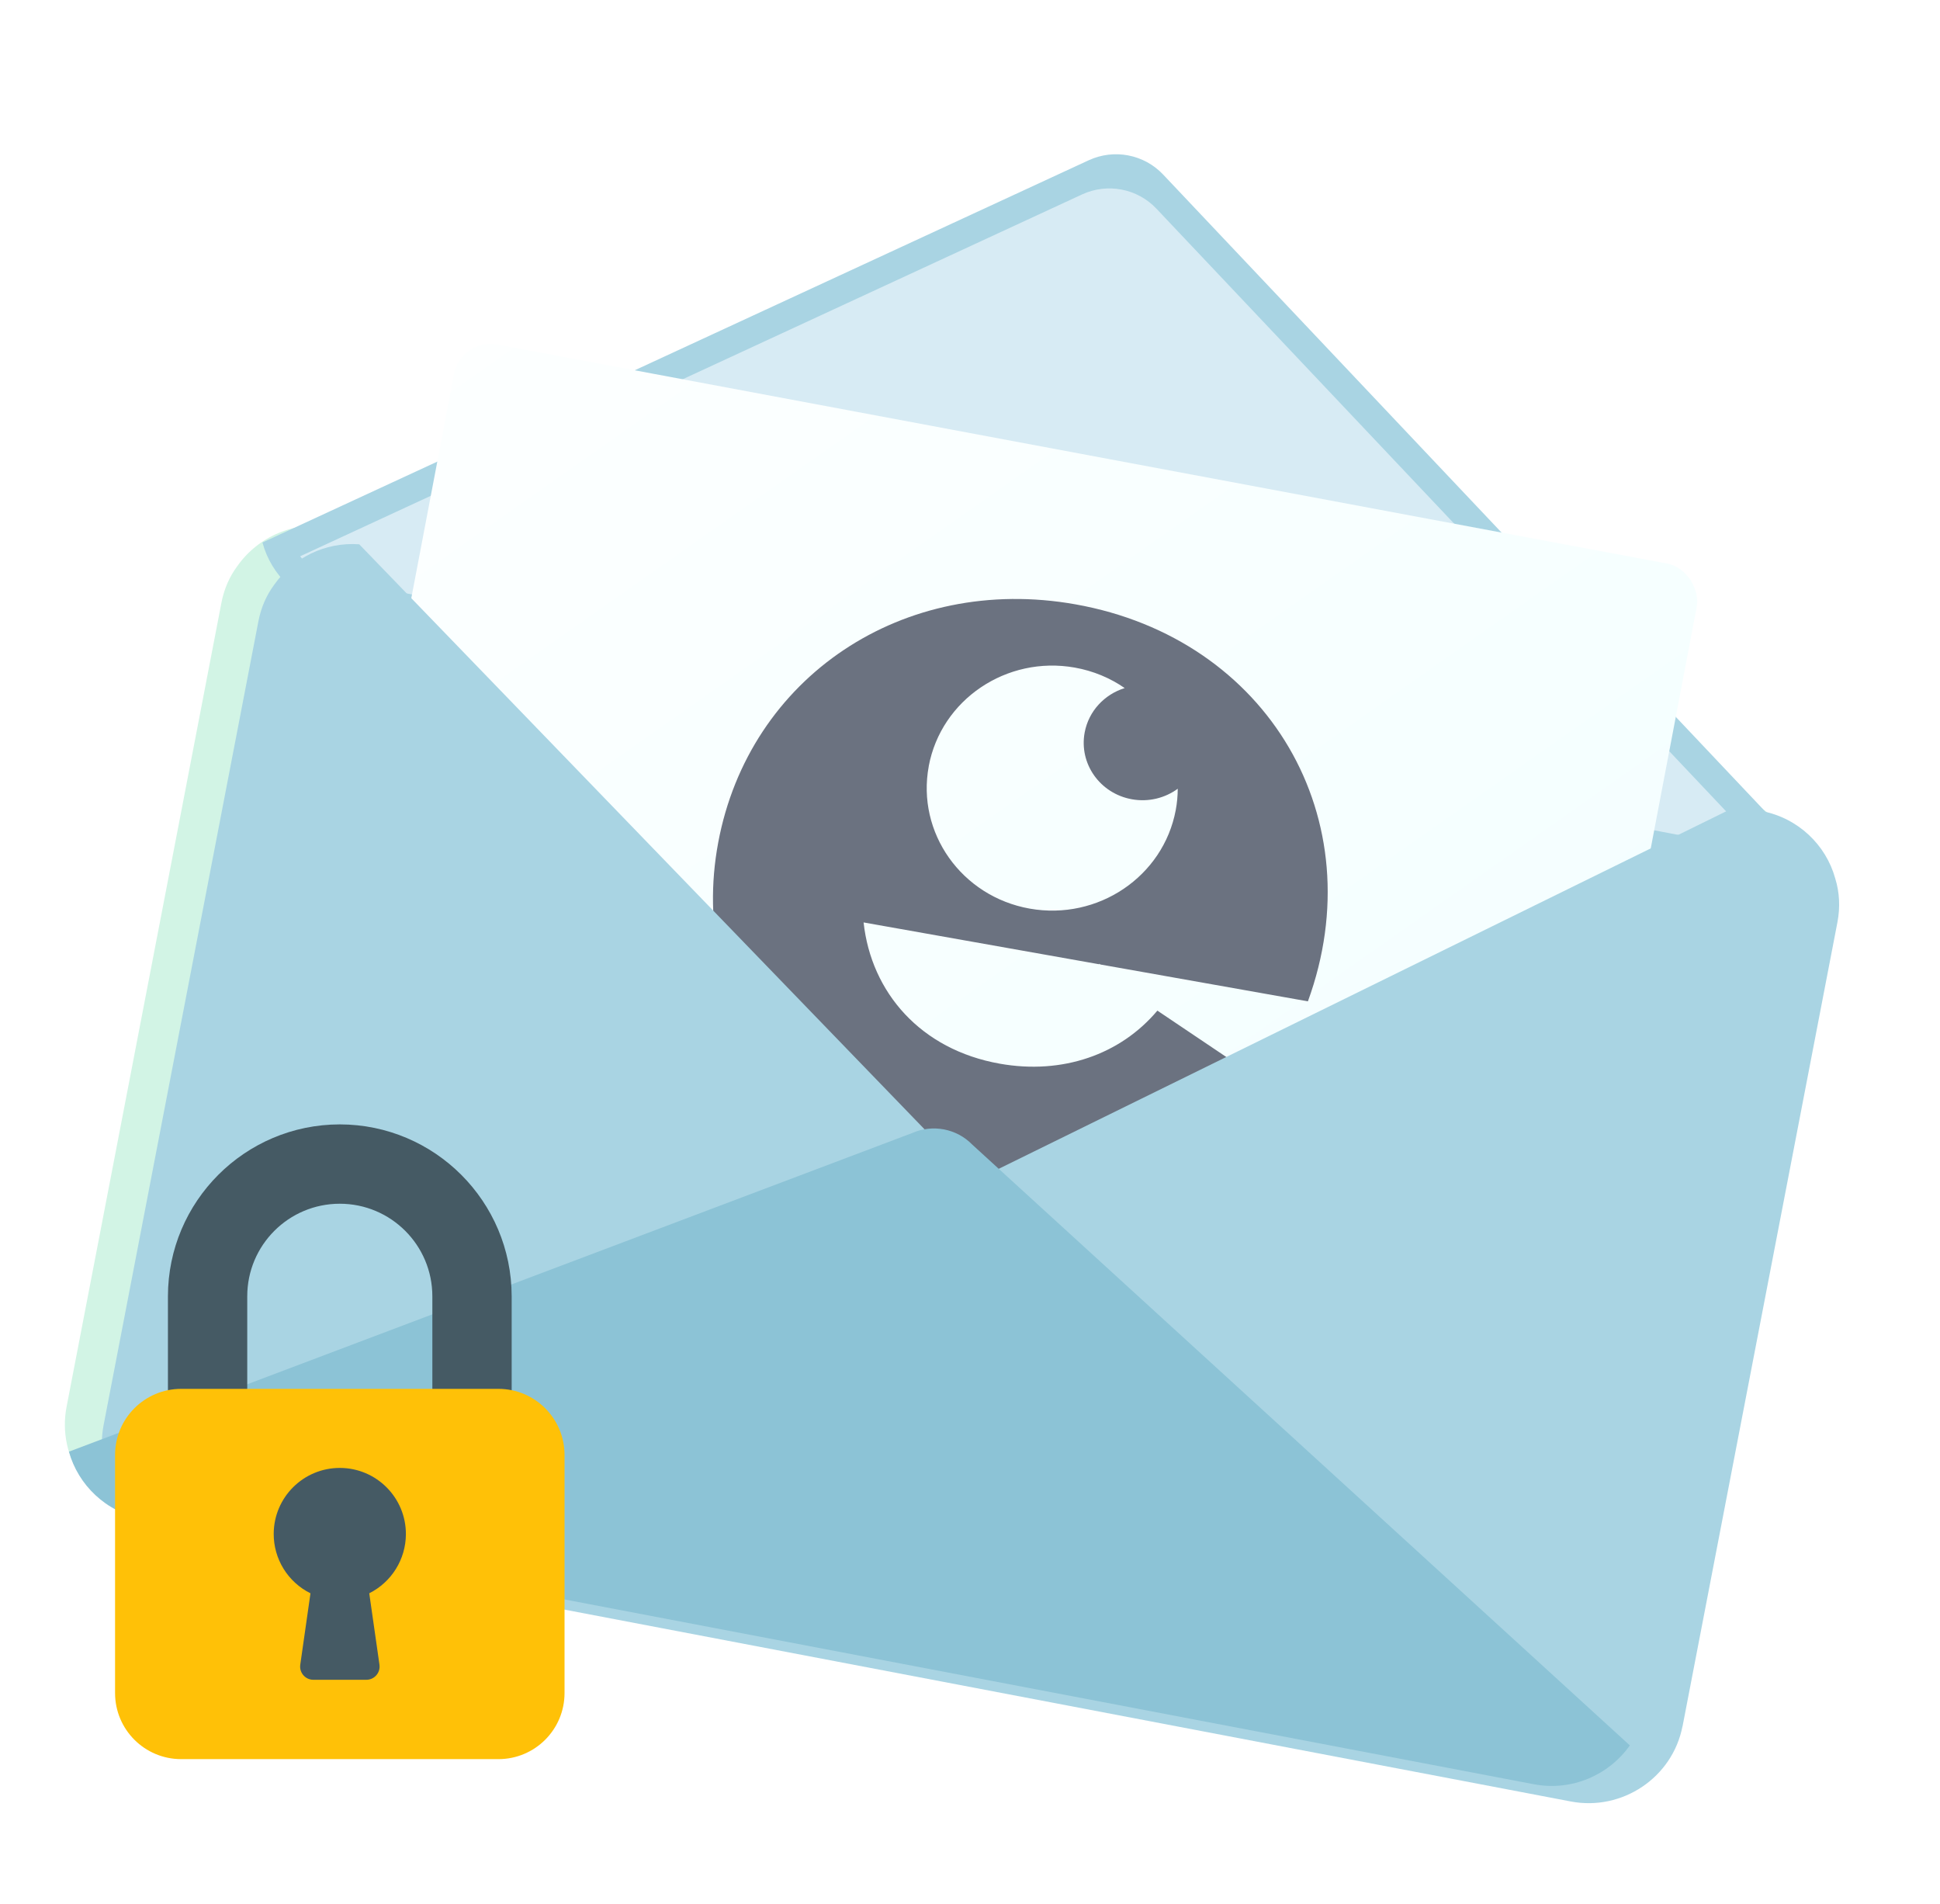 <svg width="107" height="105" viewBox="0 0 107 105" fill="none" xmlns="http://www.w3.org/2000/svg">
<path d="M99.3 49.82L90.756 94.174C90.21 96.999 87.44 98.862 84.595 98.32L7.847 83.691C5.007 83.149 3.126 80.397 3.672 77.572L12.215 33.223C12.361 32.477 12.653 31.802 13.087 31.219C14.232 29.588 16.283 28.674 18.377 29.072L95.125 43.702C97.14 44.084 98.673 45.578 99.18 47.413C99.42 48.176 99.462 48.995 99.305 49.821L99.3 49.82Z" fill="#D2F4E5"/>
<path d="M98.171 45.595C97.054 47.195 95.056 48.096 93.02 47.712L18.409 33.546C16.449 33.172 14.96 31.717 14.476 29.914L60.043 8.839C61.444 8.19 63.099 8.508 64.153 9.625L98.166 45.599L98.171 45.595Z" fill="#A9D4E3"/>
<path d="M18.677 32.011C17.818 31.84 17.064 31.349 16.555 30.673L59.676 10.723C61.077 10.074 62.732 10.392 63.785 11.509L96.005 45.587C95.235 46.133 94.263 46.361 93.314 46.178L18.673 32.01L18.677 32.011Z" fill="#D7EBF4"/>
<g filter="url(#filter0_d_1_2980)">
<rect width="69.731" height="51.323" rx="2.04" transform="matrix(0.983 0.184 -0.187 0.982 24.06 17.263)" fill="url(#paint0_linear_1_2980)"/>
<path d="M59.273 51.782L59.332 51.823L70.777 53.855C74.432 43.827 68.6 33.853 57.947 31.962C48.465 30.279 39.958 35.97 38.252 45.101C36.545 54.232 42.569 62.503 52.236 64.219C59.132 65.443 65.067 62.958 68.746 58.584L62.475 54.367C60.428 56.797 57.234 57.905 53.784 57.293C49.413 56.517 46.694 53.365 46.271 49.504L59.266 51.811L59.272 51.782L59.273 51.782ZM49.864 40.888C50.551 37.217 54.157 34.784 57.916 35.451C58.942 35.633 59.875 36.028 60.672 36.581C59.566 36.926 58.687 37.839 58.464 39.031C58.143 40.752 59.312 42.401 61.076 42.714C61.999 42.878 62.902 42.641 63.598 42.132C63.596 42.519 63.562 42.912 63.488 43.306C62.802 46.977 59.195 49.41 55.434 48.742C51.675 48.075 49.181 44.557 49.866 40.888L49.864 40.888Z" fill="#6B7280"/>
</g>
<g filter="url(#filter1_d_1_2980)">
<path d="M90.757 94.169C90.211 96.994 87.436 98.857 84.596 98.315L7.848 83.686C5.003 83.144 3.127 80.393 3.673 77.568L12.215 33.223C12.361 32.477 12.653 31.802 13.087 31.219C14.123 29.744 15.897 28.857 17.773 28.993L51.698 64.091L93.733 43.439L95.125 43.702C97.144 44.085 98.673 45.578 99.18 47.413C99.419 48.181 99.461 49 99.305 49.821L90.76 94.175L90.757 94.169Z" fill="#A9D4E3"/>
</g>
<path d="M89.895 96.24C88.75 97.871 86.699 98.784 84.605 98.386L7.857 83.757C5.842 83.374 4.309 81.881 3.803 80.045L50.303 62.48C51.436 61.976 52.766 62.231 53.628 63.118L89.894 96.244L89.895 96.24Z" fill="#8CC3D6"/>
<g clip-path="url(#clip0_1_2980)">
<path d="M18.741 62C13.509 62.006 9.269 66.247 9.262 71.479V77.312C9.262 77.715 9.589 78.042 9.991 78.042H12.908C13.311 78.042 13.637 77.715 13.637 77.312V71.479C13.637 68.66 15.922 66.375 18.741 66.375C21.56 66.375 23.846 68.66 23.846 71.479V77.312C23.846 77.715 24.172 78.042 24.575 78.042H27.491C27.894 78.042 28.221 77.715 28.221 77.312V71.479C28.214 66.247 23.974 62.006 18.741 62Z" fill="#455A64"/>
<path d="M9.991 76.583H27.491C29.505 76.583 31.137 78.216 31.137 80.229V93.354C31.137 95.368 29.505 97 27.491 97H9.991C7.978 97 6.346 95.368 6.346 93.354V80.229C6.346 78.216 7.978 76.583 9.991 76.583Z" fill="#FFC107"/>
<path d="M22.387 84.604C22.396 82.591 20.77 80.951 18.757 80.943C16.743 80.934 15.104 82.56 15.096 84.573C15.09 85.965 15.877 87.239 17.124 87.856L16.561 91.794C16.505 92.192 16.782 92.561 17.181 92.618C17.215 92.623 17.249 92.625 17.283 92.625H20.2C20.602 92.629 20.932 92.306 20.936 91.903C20.937 91.866 20.934 91.829 20.929 91.792L20.366 87.855C21.598 87.238 22.379 85.982 22.387 84.604Z" fill="#455A64"/>
</g>
<defs>
<filter id="filter0_d_1_2980" x="11.074" y="13.865" width="87.635" height="72.793" filterUnits="userSpaceOnUse" color-interpolation-filters="sRGB">
<feFlood flood-opacity="0" result="BackgroundImageFix"/>
<feColorMatrix in="SourceAlpha" type="matrix" values="0 0 0 0 0 0 0 0 0 0 0 0 0 0 0 0 0 0 127 0" result="hardAlpha"/>
<feOffset dx="1.36" dy="1.36"/>
<feGaussianBlur stdDeviation="2.55"/>
<feComposite in2="hardAlpha" operator="out"/>
<feColorMatrix type="matrix" values="0 0 0 0 0 0 0 0 0 0 0 0 0 0 0 0 0 0 0.25 0"/>
<feBlend mode="normal" in2="BackgroundImageFix" result="effect1_dropShadow_1_2980"/>
<feBlend mode="normal" in="SourceGraphic" in2="effect1_dropShadow_1_2980" result="shape"/>
</filter>
<filter id="filter1_d_1_2980" x="0.519" y="24.901" width="106.017" height="79.627" filterUnits="userSpaceOnUse" color-interpolation-filters="sRGB">
<feFlood flood-opacity="0" result="BackgroundImageFix"/>
<feColorMatrix in="SourceAlpha" type="matrix" values="0 0 0 0 0 0 0 0 0 0 0 0 0 0 0 0 0 0 127 0" result="hardAlpha"/>
<feOffset dx="2.04" dy="1.02"/>
<feGaussianBlur stdDeviation="2.55"/>
<feComposite in2="hardAlpha" operator="out"/>
<feColorMatrix type="matrix" values="0 0 0 0 0.466 0 0 0 0 0.359 0 0 0 0 0.265 0 0 0 0.31 0"/>
<feBlend mode="normal" in2="BackgroundImageFix" result="effect1_dropShadow_1_2980"/>
<feBlend mode="normal" in="SourceGraphic" in2="effect1_dropShadow_1_2980" result="shape"/>
</filter>
<linearGradient id="paint0_linear_1_2980" x1="86.75" y1="96.429" x2="-17.553" y2="-4.958" gradientUnits="userSpaceOnUse">
<stop stop-color="#EBFEFF"/>
<stop offset="1" stop-color="white"/>
</linearGradient>
<clipPath id="clip0_1_2980">
<rect width="35" height="35" fill="white" transform="translate(1.241 62)"/>
</clipPath>
</defs>
</svg>
